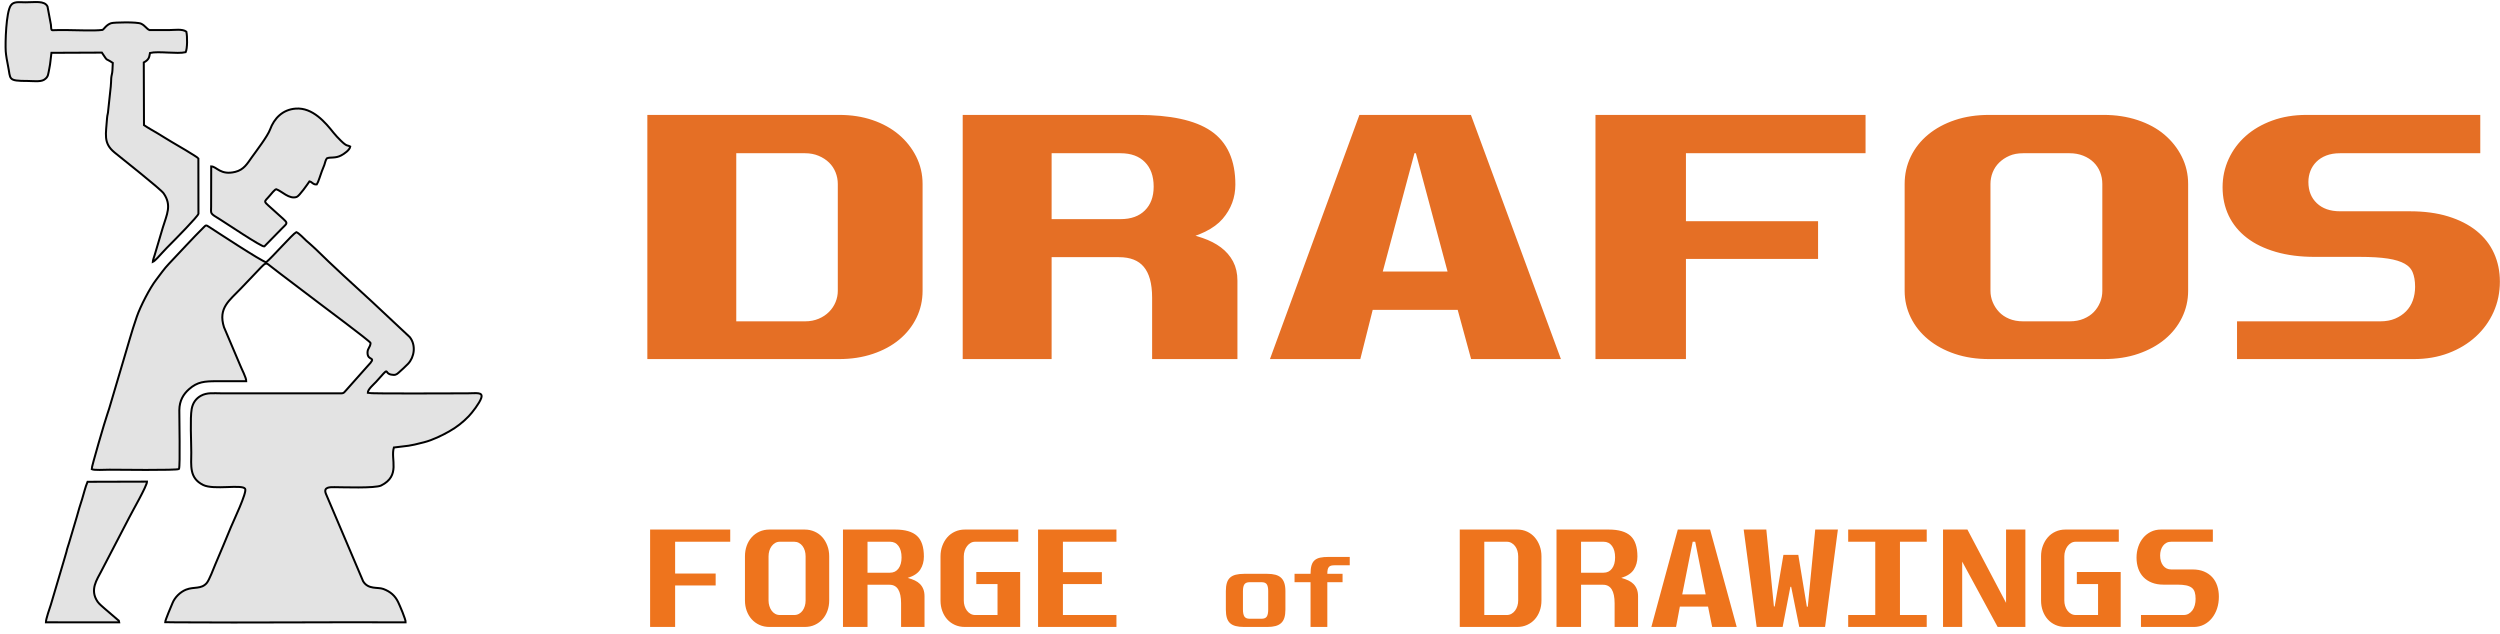 <svg width="359" height="91" viewBox="0 0 359 91" fill="none" xmlns="http://www.w3.org/2000/svg">
<path d="M104.861 76.044V77.793H96.948V82.362H102.769V84.076H96.948V90.031H93.355V76.044H104.861ZM115.548 76.044C116.064 76.044 116.541 76.142 116.981 76.339C117.42 76.535 117.792 76.806 118.095 77.152C118.398 77.499 118.637 77.905 118.811 78.373C118.986 78.84 119.073 79.345 119.073 79.887V86.24C119.073 86.759 118.989 87.249 118.823 87.711C118.656 88.173 118.421 88.573 118.118 88.914C117.815 89.254 117.447 89.526 117.015 89.728C116.583 89.93 116.094 90.031 115.548 90.031H110.5C109.97 90.031 109.488 89.932 109.056 89.736C108.624 89.54 108.253 89.269 107.942 88.923C107.631 88.577 107.393 88.173 107.226 87.711C107.059 87.249 106.976 86.759 106.976 86.24V79.887C106.976 79.345 107.059 78.84 107.226 78.373C107.393 77.905 107.631 77.499 107.942 77.152C108.253 76.806 108.624 76.535 109.056 76.339C109.488 76.142 109.97 76.044 110.5 76.044H115.548ZM110.364 86.24C110.364 86.505 110.402 86.762 110.477 87.01C110.553 87.258 110.659 87.48 110.796 87.677C110.932 87.873 111.103 88.028 111.307 88.144C111.512 88.259 111.743 88.317 112.001 88.317H114.047C114.305 88.317 114.536 88.259 114.741 88.144C114.945 88.028 115.116 87.876 115.252 87.685C115.389 87.495 115.495 87.275 115.571 87.027C115.647 86.779 115.685 86.517 115.685 86.24V79.887C115.685 79.599 115.647 79.328 115.571 79.074C115.495 78.82 115.385 78.598 115.241 78.407C115.097 78.217 114.923 78.067 114.718 77.957C114.514 77.848 114.29 77.793 114.047 77.793H112.001C111.743 77.793 111.516 77.85 111.319 77.966C111.122 78.081 110.951 78.234 110.807 78.424C110.663 78.615 110.553 78.837 110.477 79.091C110.402 79.345 110.364 79.61 110.364 79.887V86.24ZM128.555 76.044C129.98 76.044 131.022 76.347 131.681 76.953C132.341 77.559 132.67 78.549 132.67 79.922C132.67 80.626 132.5 81.246 132.159 81.782C131.818 82.319 131.215 82.72 130.351 82.986C130.73 83.089 131.067 83.211 131.363 83.349C131.658 83.487 131.909 83.661 132.113 83.868C132.318 84.076 132.477 84.324 132.591 84.613C132.705 84.901 132.761 85.242 132.761 85.634V90.031H129.396V86.638C129.396 84.861 128.843 83.972 127.736 83.972H124.575V90.031H121.051V76.044H128.555ZM124.575 82.241H127.804C128.32 82.241 128.725 82.042 129.021 81.644C129.317 81.246 129.464 80.712 129.464 80.043C129.464 79.35 129.317 78.802 129.021 78.399C128.725 77.995 128.32 77.793 127.804 77.793H124.575V82.241ZM146.223 76.044V77.793H140.038C139.795 77.793 139.575 77.85 139.378 77.966C139.181 78.081 139.01 78.234 138.867 78.424C138.722 78.615 138.609 78.837 138.525 79.091C138.442 79.345 138.401 79.61 138.401 79.887V86.24C138.401 86.505 138.438 86.762 138.514 87.01C138.59 87.258 138.7 87.48 138.844 87.677C138.988 87.873 139.162 88.028 139.367 88.144C139.572 88.259 139.795 88.317 140.038 88.317H143.244V83.868H140.197V82.138H146.496V90.031H138.56C138.029 90.031 137.548 89.932 137.116 89.736C136.684 89.54 136.316 89.272 136.013 88.931C135.71 88.591 135.475 88.19 135.308 87.728C135.141 87.267 135.058 86.771 135.058 86.24V79.887C135.058 79.345 135.145 78.84 135.32 78.373C135.494 77.905 135.732 77.499 136.036 77.152C136.339 76.806 136.707 76.535 137.138 76.339C137.571 76.142 138.044 76.044 138.56 76.044H146.223ZM160.321 76.044V77.793H152.635V82.155H158.229V83.868H152.635V88.317H160.321V90.031H149.065V76.044H160.321ZM217.875 76.044C218.391 76.044 218.86 76.142 219.285 76.339C219.71 76.535 220.073 76.806 220.376 77.152C220.68 77.499 220.919 77.905 221.093 78.373C221.267 78.84 221.354 79.345 221.354 79.887V86.24C221.354 86.771 221.271 87.267 221.104 87.728C220.938 88.19 220.702 88.591 220.399 88.931C220.096 89.272 219.729 89.54 219.296 89.736C218.864 89.932 218.391 90.031 217.875 90.031H209.621V76.044H217.875ZM213.145 88.317H216.374C216.617 88.317 216.84 88.259 217.045 88.144C217.25 88.028 217.424 87.873 217.568 87.677C217.712 87.48 217.822 87.258 217.898 87.01C217.974 86.762 218.012 86.505 218.012 86.24V79.887C218.012 79.61 217.974 79.345 217.898 79.091C217.822 78.837 217.712 78.615 217.568 78.424C217.424 78.234 217.25 78.081 217.045 77.966C216.84 77.85 216.617 77.793 216.374 77.793H213.145V88.317ZM231.018 76.044C232.443 76.044 233.485 76.347 234.145 76.953C234.804 77.559 235.134 78.549 235.134 79.922C235.134 80.626 234.963 81.246 234.622 81.782C234.281 82.319 233.679 82.72 232.815 82.986C233.194 83.089 233.531 83.211 233.827 83.349C234.122 83.487 234.372 83.661 234.577 83.868C234.781 84.076 234.94 84.324 235.054 84.613C235.168 84.901 235.225 85.242 235.225 85.634V90.031H231.859V86.638C231.859 84.861 231.306 83.972 230.2 83.972H227.039V90.031H223.514V76.044H231.018ZM227.039 82.241H230.268C230.783 82.241 231.189 82.042 231.484 81.644C231.78 81.246 231.928 80.712 231.928 80.043C231.928 79.35 231.78 78.802 231.484 78.399C231.189 77.995 230.783 77.793 230.268 77.793H227.039V82.241ZM245.275 87.105H241.228L240.682 90.031H237.135L240.932 76.044H245.571L249.391 90.031H245.866L245.275 87.105ZM241.569 85.357H244.934L243.433 77.793H243.07L241.569 85.357ZM253.643 76.044L254.734 87.088H254.848L256.099 79.679H258.236L259.464 87.122H259.601L260.669 76.044H263.921L262.079 90.031H258.373L257.213 84.266H257.1L255.985 90.031H252.256L250.392 76.044H253.643ZM317.766 76.044V77.793H311.786C311.528 77.793 311.301 77.844 311.104 77.948C310.907 78.052 310.74 78.197 310.603 78.381C310.467 78.566 310.365 78.776 310.296 79.013C310.228 79.25 310.194 79.501 310.194 79.766C310.194 80.366 310.338 80.851 310.626 81.22C310.914 81.589 311.301 81.774 311.786 81.774H314.856C315.477 81.774 316.023 81.872 316.493 82.068C316.963 82.264 317.357 82.536 317.675 82.882C317.993 83.228 318.232 83.641 318.391 84.119C318.551 84.598 318.63 85.121 318.63 85.686C318.63 86.297 318.543 86.866 318.369 87.391C318.194 87.916 317.948 88.374 317.63 88.767C317.311 89.159 316.932 89.468 316.493 89.693C316.053 89.918 315.568 90.031 315.038 90.031H307.443V88.317H313.56C313.832 88.317 314.075 88.256 314.287 88.135C314.499 88.014 314.681 87.85 314.833 87.642C314.985 87.434 315.098 87.189 315.174 86.906C315.25 86.624 315.288 86.32 315.288 85.998C315.288 85.617 315.246 85.293 315.163 85.028C315.079 84.763 314.935 84.552 314.731 84.396C314.526 84.24 314.257 84.128 313.923 84.059C313.59 83.99 313.165 83.955 312.65 83.955H310.672C310.05 83.955 309.497 83.86 309.012 83.669C308.527 83.479 308.121 83.213 307.795 82.873C307.469 82.532 307.223 82.126 307.056 81.653C306.89 81.18 306.806 80.654 306.806 80.078C306.806 79.523 306.89 79.002 307.056 78.511C307.223 78.02 307.458 77.594 307.761 77.23C308.064 76.867 308.432 76.578 308.864 76.365C309.296 76.151 309.777 76.044 310.308 76.044H317.766ZM181.989 82.402C182.437 82.402 182.823 82.446 183.146 82.533C183.469 82.621 183.738 82.761 183.951 82.956C184.165 83.15 184.324 83.406 184.428 83.723C184.532 84.041 184.585 84.429 184.585 84.89V87.531C184.585 87.999 184.535 88.392 184.436 88.71C184.337 89.027 184.18 89.283 183.967 89.477C183.753 89.671 183.482 89.812 183.154 89.9C182.826 89.987 182.437 90.031 181.989 90.031H178.644C178.175 90.031 177.773 89.987 177.44 89.9C177.106 89.812 176.836 89.671 176.627 89.477C176.419 89.283 176.268 89.027 176.174 88.71C176.08 88.392 176.033 87.999 176.033 87.531V84.89C176.033 84.429 176.08 84.041 176.174 83.723C176.268 83.406 176.419 83.15 176.627 82.956C176.836 82.761 177.106 82.621 177.44 82.533C177.773 82.446 178.175 82.402 178.644 82.402H181.989ZM178.487 87.508C178.487 87.984 178.558 88.327 178.698 88.537C178.839 88.747 179.087 88.852 179.441 88.852H181.161C181.526 88.852 181.776 88.747 181.911 88.537C182.047 88.327 182.114 87.992 182.114 87.531V84.89C182.114 84.437 182.047 84.11 181.911 83.908C181.776 83.706 181.526 83.604 181.161 83.604H179.441C179.087 83.604 178.839 83.706 178.698 83.908C178.558 84.11 178.487 84.437 178.487 84.89V87.508ZM188.195 82.402C188.195 81.903 188.242 81.496 188.336 81.183C188.43 80.869 188.581 80.623 188.79 80.445C188.998 80.266 189.264 80.143 189.587 80.076C189.91 80.008 190.301 79.975 190.76 79.975H193.824V81.176H191.619C191.442 81.176 191.288 81.192 191.158 81.224C191.028 81.256 190.921 81.317 190.838 81.409C190.754 81.5 190.694 81.625 190.658 81.783C190.621 81.942 190.603 82.148 190.603 82.402H192.792V83.604H190.603V90.031H188.195V83.604H185.897V82.402H188.195ZM276.678 76.044V77.793H272.834V88.317H276.678V90.031H265.399V88.317H269.287V77.793H265.399V76.044H276.678ZM282.521 76.044L288.07 86.569V76.044H290.844V90.031H286.864L281.771 80.649V90.031H279.019V76.044H282.521ZM304.26 76.044V77.793H298.075C297.832 77.793 297.612 77.85 297.415 77.966C297.218 78.081 297.047 78.234 296.903 78.424C296.759 78.615 296.646 78.837 296.562 79.091C296.479 79.345 296.437 79.61 296.437 79.887V86.24C296.437 86.505 296.475 86.762 296.551 87.01C296.627 87.258 296.737 87.48 296.881 87.677C297.025 87.873 297.199 88.028 297.404 88.144C297.609 88.259 297.832 88.317 298.075 88.317H301.281V83.868H298.234V82.138H304.532V90.031H296.597C296.066 90.031 295.585 89.932 295.153 89.736C294.72 89.54 294.353 89.272 294.05 88.931C293.747 88.591 293.511 88.19 293.345 87.728C293.178 87.267 293.095 86.771 293.095 86.24V79.887C293.095 79.345 293.182 78.84 293.356 78.373C293.53 77.905 293.769 77.499 294.073 77.152C294.376 76.806 294.743 76.535 295.175 76.339C295.607 76.142 296.081 76.044 296.597 76.044H304.26Z" fill="#EE741D"/>
<path d="M120.503 17.141C122.183 17.141 123.715 17.378 125.099 17.852C126.482 18.325 127.668 18.98 128.656 19.817C129.644 20.653 130.422 21.635 130.991 22.765C131.559 23.893 131.843 25.113 131.843 26.423V41.767C131.843 43.049 131.572 44.248 131.028 45.362C130.484 46.477 129.719 47.446 128.73 48.268C127.742 49.09 126.543 49.739 125.136 50.212C123.727 50.686 122.183 50.923 120.503 50.923H93.598V17.141H120.503ZM105.087 46.784H115.611C116.402 46.784 117.131 46.645 117.798 46.366C118.465 46.087 119.033 45.711 119.503 45.236C119.972 44.763 120.33 44.227 120.577 43.627C120.824 43.028 120.948 42.408 120.948 41.767V26.423C120.948 25.753 120.824 25.113 120.577 24.499C120.33 23.886 119.972 23.35 119.503 22.89C119.033 22.43 118.465 22.06 117.798 21.782C117.131 21.503 116.402 21.364 115.611 21.364H105.087V46.784ZM163.342 17.141C167.987 17.141 171.384 17.873 173.534 19.336C175.683 20.799 176.758 23.189 176.758 26.506C176.758 28.206 176.201 29.704 175.09 31.001C173.978 32.297 172.014 33.265 169.198 33.907C170.433 34.157 171.532 34.45 172.495 34.785C173.459 35.119 174.275 35.537 174.941 36.039C175.608 36.541 176.128 37.14 176.498 37.836C176.869 38.534 177.055 39.356 177.055 40.303V50.923H166.084V42.728C166.084 38.436 164.282 36.289 160.674 36.289H150.373V50.923H138.884V17.141H163.342ZM150.373 32.108H160.896C162.576 32.108 163.898 31.628 164.862 30.666C165.826 29.704 166.307 28.416 166.307 26.799C166.307 25.127 165.826 23.803 164.862 22.827C163.898 21.851 162.576 21.364 160.896 21.364H150.373V32.108ZM209.813 43.857H196.621L194.842 50.923H183.28L195.658 17.141H210.777L223.228 50.923H211.74L209.813 43.857ZM197.732 39.634H208.703L203.81 21.364H202.624L197.732 39.634ZM267.254 17.141V21.364H241.461V32.401H260.435V36.541H241.461V50.923H229.75V17.141H267.254ZM302.089 17.141C303.768 17.141 305.325 17.378 306.758 17.852C308.191 18.325 309.402 18.98 310.389 19.817C311.378 20.653 312.156 21.635 312.724 22.765C313.293 23.893 313.577 25.113 313.577 26.423V41.767C313.577 43.021 313.304 44.205 312.762 45.32C312.218 46.435 311.453 47.404 310.464 48.226C309.476 49.048 308.277 49.703 306.87 50.191C305.461 50.679 303.867 50.923 302.089 50.923H285.635C283.905 50.923 282.336 50.686 280.928 50.212C279.52 49.739 278.31 49.083 277.296 48.247C276.284 47.411 275.506 46.435 274.962 45.32C274.418 44.205 274.147 43.021 274.147 41.767V26.423C274.147 25.113 274.418 23.893 274.962 22.765C275.506 21.635 276.284 20.653 277.296 19.817C278.31 18.98 279.52 18.325 280.928 17.852C282.336 17.378 283.905 17.141 285.635 17.141H302.089ZM285.19 41.767C285.19 42.408 285.314 43.028 285.56 43.627C285.808 44.227 286.153 44.763 286.599 45.236C287.043 45.711 287.598 46.087 288.266 46.366C288.933 46.645 289.686 46.784 290.526 46.784H297.197C298.037 46.784 298.791 46.645 299.458 46.366C300.124 46.087 300.68 45.718 301.125 45.258C301.57 44.797 301.915 44.268 302.163 43.669C302.409 43.07 302.533 42.435 302.533 41.767V26.423C302.533 25.726 302.409 25.071 302.163 24.458C301.915 23.844 301.557 23.308 301.088 22.848C300.619 22.388 300.051 22.026 299.383 21.761C298.716 21.496 297.988 21.364 297.197 21.364H290.526C289.686 21.364 288.946 21.503 288.303 21.782C287.661 22.06 287.105 22.43 286.635 22.89C286.166 23.35 285.808 23.886 285.56 24.499C285.314 25.113 285.19 25.753 285.19 26.423V41.767ZM355.527 17.141V21.364H336.034C335.194 21.364 334.452 21.489 333.811 21.74C333.169 21.991 332.624 22.339 332.18 22.785C331.735 23.231 331.402 23.74 331.18 24.311C330.957 24.883 330.845 25.489 330.845 26.13C330.845 27.579 331.316 28.75 332.254 29.642C333.192 30.534 334.452 30.98 336.034 30.98H346.039C348.066 30.98 349.844 31.217 351.377 31.691C352.908 32.164 354.193 32.82 355.23 33.655C356.268 34.492 357.045 35.488 357.565 36.645C358.084 37.802 358.343 39.063 358.343 40.429C358.343 41.906 358.059 43.279 357.491 44.547C356.923 45.815 356.119 46.923 355.083 47.871C354.044 48.818 352.809 49.564 351.377 50.108C349.943 50.651 348.362 50.923 346.632 50.923H321.877V46.784H341.815C342.705 46.784 343.495 46.637 344.186 46.345C344.879 46.052 345.471 45.655 345.965 45.153C346.459 44.651 346.83 44.059 347.078 43.376C347.324 42.694 347.448 41.962 347.448 41.181C347.448 40.261 347.312 39.481 347.04 38.84C346.769 38.199 346.3 37.69 345.632 37.314C344.965 36.938 344.087 36.666 343.001 36.499C341.914 36.332 340.53 36.248 338.85 36.248H332.402C330.376 36.248 328.573 36.018 326.992 35.558C325.41 35.098 324.089 34.457 323.027 33.635C321.965 32.813 321.161 31.83 320.617 30.687C320.074 29.544 319.803 28.276 319.803 26.883C319.803 25.545 320.074 24.283 320.617 23.098C321.161 21.914 321.927 20.883 322.916 20.005C323.904 19.127 325.102 18.43 326.51 17.915C327.918 17.399 329.486 17.141 331.217 17.141H355.527Z" fill="#E56F25" stroke="#E56F25" stroke-width="1.28" stroke-miterlimit="22.926"/>
<path fill-rule="evenodd" clip-rule="evenodd" d="M13.16 67.369C13.546 67.558 14.986 67.447 15.707 67.448C16.565 67.448 25.505 67.571 25.705 67.344C25.893 66.782 25.735 60.12 25.751 58.907C25.768 57.509 26.351 56.597 27.129 55.901C28.349 54.81 29.399 54.746 31.109 54.741L35.363 54.739C35.374 54.239 34.692 52.983 34.491 52.459L32.162 46.977C31.293 44.205 32.949 43.155 34.625 41.389C35.28 40.698 35.692 40.259 36.337 39.596C38.434 37.446 37.953 37.558 39.151 38.456C39.495 38.714 39.726 38.911 40.092 39.184L45.748 43.475C46.233 43.852 53.151 49 53.214 49.249C53.165 49.916 52.788 49.982 52.776 50.618C52.751 52.003 54.29 51.006 52.752 52.608L49.703 56.039C49.271 56.521 49.361 56.492 48.493 56.484L31.829 56.482C30.668 56.482 29.728 56.34 28.844 56.836C28.187 57.205 27.695 57.797 27.525 58.733C27.287 60.031 27.467 63.409 27.467 64.976C27.468 66.865 27.148 68.638 29.171 69.641C30.705 70.402 34.777 69.507 35.201 70.19C35.509 70.685 33.517 74.822 33.158 75.702C32.394 77.575 31.675 79.261 30.893 81.106C30.651 81.678 30.065 83.269 29.691 83.715C28.906 84.648 27.851 84.226 26.73 84.668C25.85 85.016 25.107 85.795 24.787 86.564C24.587 87.043 23.735 89.023 23.72 89.344L25.255 89.366C36.187 89.446 47.293 89.314 58.254 89.369C58.288 88.978 57.401 86.93 57.177 86.466C56.728 85.536 56.066 84.958 55.05 84.577C54.25 84.277 52.892 84.694 52.147 83.474L46.81 70.931C46.381 69.902 47.413 69.956 48.041 69.957C49.171 69.958 53.892 70.141 54.736 69.716C57.563 68.295 56.048 65.963 56.562 64.26C58.792 63.974 58.545 64.117 60.912 63.505C62.135 63.19 63.501 62.518 64.493 61.956C65.579 61.34 66.47 60.645 67.317 59.764C67.796 59.266 68.867 57.886 69.104 57.16C69.396 56.262 68.432 56.478 67.135 56.482C64.88 56.488 53.13 56.547 52.812 56.429C52.784 55.919 53.698 55.175 54.007 54.829C56.136 52.448 55.05 53.56 56.152 53.79C56.737 53.911 56.941 53.786 57.231 53.525C57.721 53.085 58.175 52.681 58.589 52.25C59.512 51.289 59.762 49.554 58.84 48.404L53.447 43.35C51.067 41.172 47.543 37.965 45.365 35.802C44.937 35.377 44.493 35.022 43.978 34.557C43.718 34.321 42.899 33.44 42.547 33.335C42.025 33.596 39.05 36.996 38.224 37.657C37.668 37.604 30.86 33.121 29.964 32.544C29.585 32.299 29.565 32.331 29.265 32.627C27.744 34.126 25.697 36.366 24.26 37.876C23.552 38.62 23.119 39.279 22.437 40.163C21.533 41.333 20.166 43.97 19.646 45.476C18.851 47.776 18.422 49.465 17.742 51.696L15.683 58.652C15.613 58.883 15.523 59.166 15.433 59.417C15.086 60.388 13.128 67.102 13.16 67.369Z" fill="#E3E3E3" stroke="black" stroke-width="0.288" stroke-miterlimit="22.926"/>
<path fill-rule="evenodd" clip-rule="evenodd" d="M7.384 7.585L14.627 7.554C15.583 8.983 15.034 8.243 16.197 9.033C16.19 9.383 16.162 9.738 16.145 10.106C16.123 10.585 16.006 10.786 15.973 11.213C15.942 11.618 15.956 12.071 15.904 12.433L15.539 15.834C15.518 16.332 15.407 16.466 15.376 16.935C15.222 19.267 14.79 20.537 16.442 21.889C17.681 22.904 23.061 27.145 23.489 27.756C24.708 29.498 23.947 30.799 23.376 32.695L22.213 36.613C22.119 36.898 21.957 37.37 21.94 37.61C22.248 37.481 22.992 36.633 23.262 36.331C23.715 35.822 24.177 35.37 24.591 34.949C25.127 34.406 28.43 31.066 28.495 30.699L28.486 22.753C28.388 22.551 25.047 20.607 24.621 20.362C24.035 20.026 23.313 19.55 22.647 19.156C21.972 18.758 21.241 18.354 20.676 17.967L20.647 8.973C21.503 8.517 21.424 8.094 21.537 7.606C22.749 7.316 25.443 7.776 26.66 7.496C26.91 6.997 26.919 5.248 26.759 4.548C26.2 4.118 25.024 4.319 24.264 4.319C23.333 4.319 22.402 4.318 21.472 4.318C21.043 4.153 20.852 3.672 20.251 3.398C19.664 3.13 16.373 3.201 15.967 3.33C15.248 3.56 14.913 4.223 14.717 4.294C13.522 4.456 11.009 4.32 9.673 4.319C9.253 4.319 8.831 4.313 8.412 4.317C7.331 4.326 7.459 4.429 7.355 4.109C7.335 4.047 7.335 3.686 7.31 3.543L6.823 0.938C6.388 0.05 5.025 0.341 3.638 0.331C2.678 0.325 1.967 0.183 1.552 0.778C0.864 1.764 0.745 6.162 0.822 7.372C0.856 7.913 1.038 8.919 1.151 9.459C1.561 11.402 1.036 11.625 3.999 11.627C4.708 11.627 5.803 11.784 6.33 11.451C6.991 11.034 6.901 10.638 7.09 9.797C7.235 9.151 7.283 8.276 7.384 7.585Z" fill="#E3E3E3" stroke="black" stroke-width="0.288" stroke-miterlimit="22.926"/>
<path fill-rule="evenodd" clip-rule="evenodd" d="M30.329 23.894L30.316 29.676C30.316 30.757 30.073 30.58 31.71 31.58C32.247 31.908 37.589 35.499 37.954 35.39L40.379 32.916C41.45 31.805 41.514 32.235 39.623 30.487C37.638 28.652 37.82 29.213 38.769 28.055C38.875 27.925 39.473 27.182 39.666 27.171C40.45 27.425 41.527 28.66 42.605 28.28C42.997 28.142 44.193 26.405 44.439 26.046C44.82 26.116 44.969 26.553 45.489 26.482C45.724 26.145 46.023 25.084 46.212 24.602C46.341 24.276 46.459 24.004 46.575 23.686C46.683 23.39 46.752 22.939 46.946 22.735C47.434 22.519 48.15 22.778 49.007 22.311C49.436 22.076 50.218 21.556 50.297 21.044C49.826 20.791 49.857 21.092 48.938 20.194C48.558 19.822 48.178 19.416 47.888 19.052C46.745 17.616 44.912 15.413 42.466 15.596C40.566 15.739 39.365 17.012 38.787 18.586C38.433 19.553 36.844 21.628 36.155 22.59C35.514 23.488 35.031 24.373 33.786 24.68C31.649 25.206 31.128 23.911 30.329 23.894Z" fill="#E3E3E3" stroke="black" stroke-width="0.288" stroke-miterlimit="22.926"/>
<path fill-rule="evenodd" clip-rule="evenodd" d="M17.106 89.368C17.012 88.947 17.193 89.284 16.885 88.986L15.04 87.405C14.754 87.137 14.261 86.76 14.02 86.41C12.839 84.691 13.948 83.202 14.525 82.064L18.546 74.335C18.99 73.438 21.112 69.775 21.113 69.161L12.572 69.185C12.228 69.996 12.044 70.876 11.789 71.679C11.514 72.549 11.242 73.38 11.032 74.203L9.903 78.008C9.848 78.191 9.77 78.448 9.715 78.596C9.608 78.886 9.633 78.911 9.549 79.218C9.441 79.611 9.311 80.022 9.176 80.499L7.3 86.838C7.149 87.298 6.59 88.886 6.59 89.362L17.106 89.368Z" fill="#E3E3E3" stroke="black" stroke-width="0.288" stroke-miterlimit="22.926"/>
</svg>
